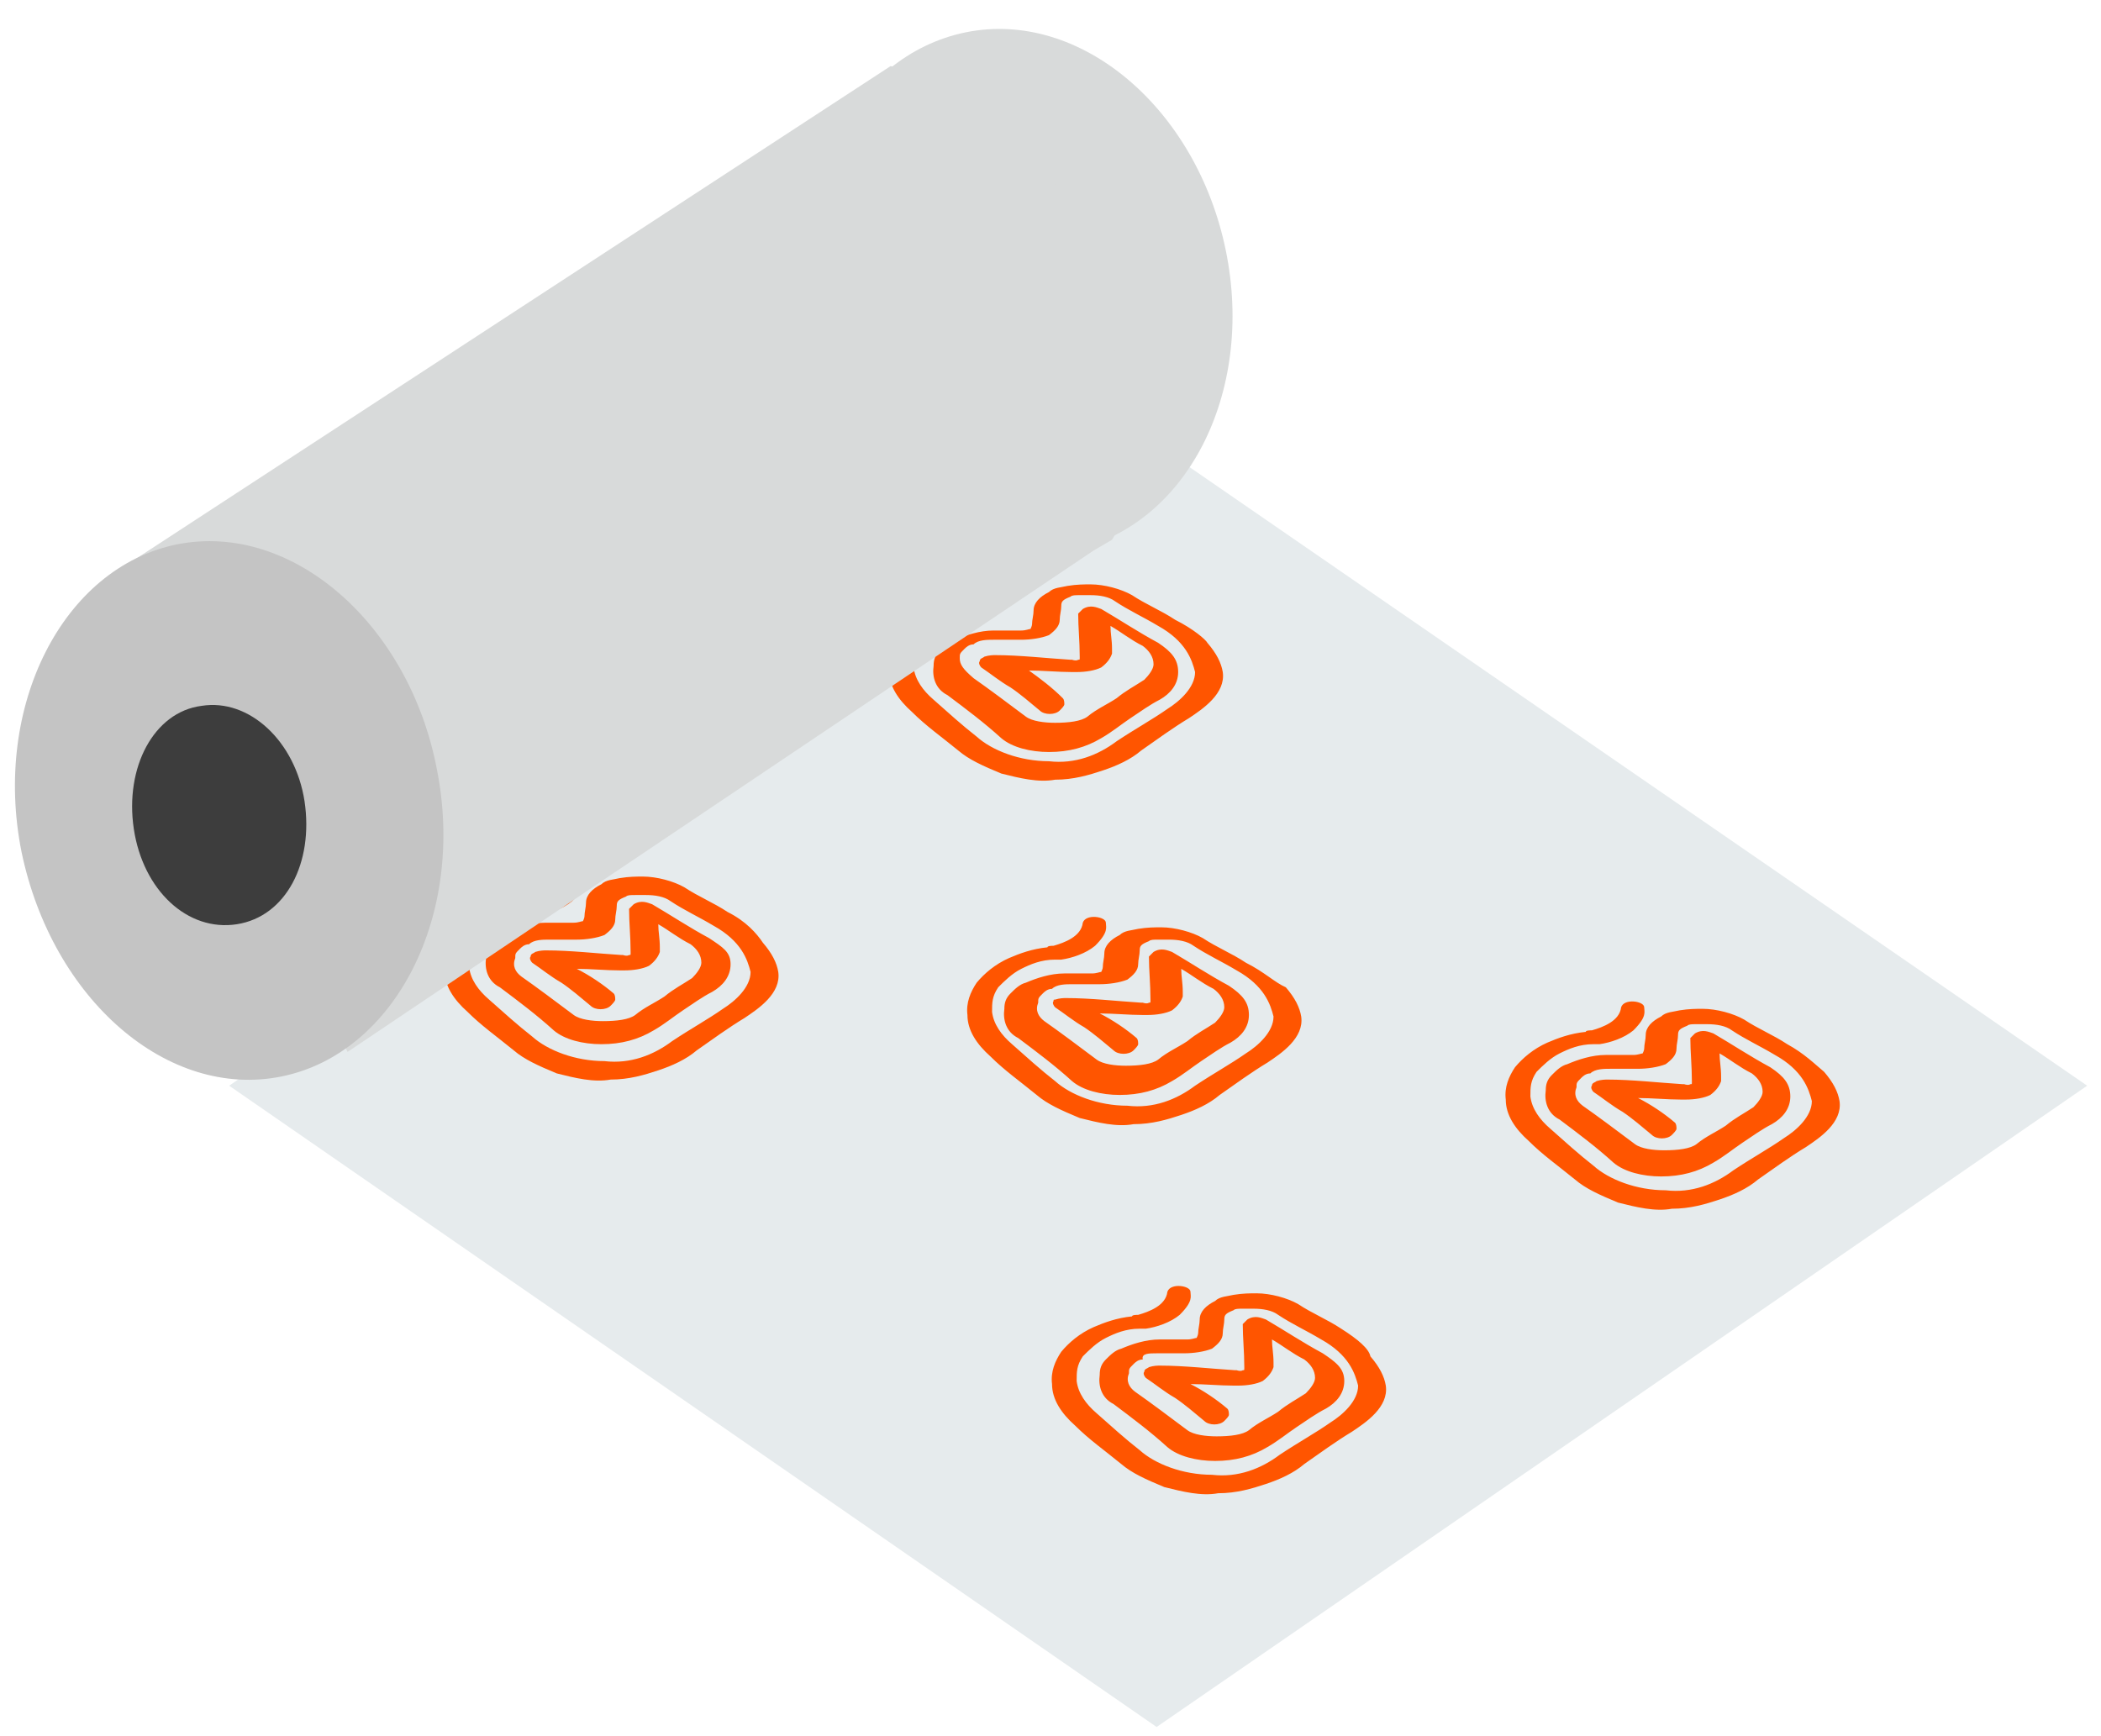 <svg id="Layer_1" xmlns="http://www.w3.org/2000/svg" width="136.6" height="112.9" viewBox="0 0 136.6 112.9"><style>.st1,.st2{fill-rule:evenodd;clip-rule:evenodd;fill:#d8dada}.st2{fill:#f50}</style><path fill-rule="evenodd" clip-rule="evenodd" fill="#e6ebed" d="M135.7 70.6L75.2 28.9 14.9 70.6l60.3 41.7z"/><path class="st1" d="M62.8 2.1c-7.4 1.5-12 10.2-10.1 19.5S62 37.3 69.6 35.8c7.5-1.5 12-10.2 10.1-19.5C77.8 7 70.2.6 62.8 2.1"/><path class="st2" d="M47.3 59.3c-.9-.6-1.9-1-2.8-1.6-.7-.4-1.8-.7-2.7-.7-.4 0-.9 0-1.5.1-.4.1-.9.1-1.2.4-.6.3-1 .7-1 1.2 0 .3-.1.6-.1.9 0 .1-.1.3-.1.3-.1 0-.3.1-.6.1h-1.8c-.9 0-1.8.3-2.5.6-.4.1-.7.4-1 .7-.3.3-.4.6-.4 1-.1.7.1 1.5.9 1.9 1.2.9 2.4 1.8 3.5 2.8.7.6 1.9.9 3.1.9 1.3 0 2.4-.3 3.4-.9.7-.4 1.3-.9 1.9-1.3.6-.4 1.3-.9 1.9-1.2.7-.4 1.2-1 1.2-1.8s-.5-1.1-1.4-1.7c-1.3-.7-2.5-1.5-3.7-2.2-.3-.1-.7-.3-1.2 0l-.3.3c0 .9.1 1.8.1 2.8v.1c0 .1 0 .1-.1.1 0 0-.1.1-.4 0h-.1c-1.6-.1-3.3-.3-4.9-.3-.1 0-.4 0-.7.1-.1.1-.3.1-.3.3-.1.1 0 .3.1.4.6.4 1.2.9 1.9 1.3.6.4 1.3 1 1.9 1.5.3.3 1 .3 1.3 0 .1-.1.3-.3.3-.4s0-.3-.1-.4c-.7-.6-1.6-1.2-2.4-1.6.9 0 1.9.1 2.8.1h.3c.6 0 1.2-.1 1.6-.3.4-.3.6-.6.7-.9v-.3c0-.6-.1-1-.1-1.5.7.4 1.3.9 2.1 1.3.4.3.7.7.7 1.2 0 .3-.3.7-.6 1-.6.4-1.2.7-1.8 1.2-.6.4-1.3.7-1.9 1.2-.4.3-1.2.4-2.1.4-.7 0-1.5-.1-1.9-.4-1.2-.9-2.4-1.8-3.4-2.5-.4-.3-.6-.7-.4-1.2 0-.3 0-.3.3-.6.1-.1.3-.3.6-.3.3-.3.9-.3 1.3-.3h1.8c.6 0 1.3-.1 1.8-.3.4-.3.7-.6.7-1 0-.3.1-.6.1-.9s.1-.4.6-.6c.1-.1.3-.1.6-.1h.7c.6 0 1.2.1 1.6.4.9.6 1.8 1 2.8 1.6 1.8 1 2.2 2.2 2.4 3 0 1-1 1.9-1.8 2.4-1 .7-2.1 1.3-3.3 2.1-1.2.9-2.7 1.5-4.4 1.3-1.9 0-3.7-.7-4.7-1.6-.9-.7-1.9-1.6-2.8-2.4-.7-.6-1.2-1.3-1.3-2.1 0-.6 0-1 .4-1.6.4-.4.9-.9 1.5-1.2.6-.3 1.3-.6 2.2-.6h.4c.7-.1 1.6-.4 2.2-.9.9-.9.7-1.2.7-1.5 0-.4-1.3-.6-1.5 0-.1.9-1.2 1.3-1.9 1.5-.1 0-.4 0-.4.1-1 .1-1.8.4-2.5.7-.9.4-1.6 1-2.1 1.6-.4.6-.7 1.3-.6 2.1 0 1 .6 1.9 1.5 2.7.9.9 1.9 1.6 3 2.5.7.6 1.6 1 2.8 1.5 1.2.3 2.4.6 3.5.4 1.2 0 2.2-.3 3.1-.6.9-.3 1.8-.7 2.5-1.3 1-.7 2.1-1.5 3.1-2.1.9-.6 2.4-1.6 2.2-3-.1-.6-.4-1.2-1-1.9-.4-.6-1.1-1.4-2.3-2M76.4 40.3c-.9-.6-1.9-1-2.8-1.6-.7-.4-1.8-.7-2.7-.7-.4 0-.9 0-1.5.1-.4.1-.9.1-1.2.4-.6.3-1 .7-1 1.2 0 .3-.1.6-.1.9 0 .1-.1.3-.1.3-.1 0-.3.1-.6.1h-1.8c-.9 0-1.8.3-2.5.6-.4.1-.7.4-1 .7-.3.3-.4.6-.4 1-.1.7.1 1.5.9 1.9 1.2.9 2.4 1.8 3.5 2.8.7.6 1.9.9 3.1.9 1.3 0 2.4-.3 3.4-.9.7-.4 1.3-.9 1.9-1.3.6-.4 1.3-.9 1.9-1.2.7-.4 1.2-1 1.2-1.8s-.4-1.3-1.3-1.9c-1.3-.7-2.5-1.5-3.7-2.2-.3-.1-.7-.3-1.2 0l-.3.3c0 .9.1 1.8.1 2.8v.1c0 .1 0 .1-.1.1 0 0-.1.1-.4 0h-.1c-1.6-.1-3.3-.3-4.9-.3-.1 0-.4 0-.7.1-.1.1-.3.1-.3.3-.1.1 0 .3.1.4.6.4 1.2.9 1.9 1.3.6.4 1.3 1 1.9 1.5.3.3 1 .3 1.3 0 .1-.1.3-.3.3-.4s0-.3-.1-.4c-.7-.7-1.5-1.3-2.2-1.8.9 0 1.9.1 2.8.1h.3c.6 0 1.2-.1 1.6-.3.4-.3.6-.6.7-.9v-.3c0-.6-.1-1-.1-1.5.7.4 1.3.9 2.1 1.3.4.3.7.7.7 1.2 0 .3-.3.7-.6 1-.6.4-1.2.7-1.8 1.2-.6.4-1.3.7-1.9 1.2-.4.3-1.2.4-2.1.4-.7 0-1.5-.1-1.9-.4-1.2-.9-2.4-1.8-3.4-2.5-.7-.6-.9-.9-.9-1.3 0-.3 0-.3.3-.6.1-.1.3-.3.6-.3.3-.3.9-.3 1.3-.3h1.8c.6 0 1.3-.1 1.8-.3.4-.3.7-.6.7-1 0-.3.1-.6.1-.9 0-.3.1-.4.6-.6.1-.1.3-.1.6-.1h.7c.6 0 1.2.1 1.6.4.9.6 1.8 1 2.8 1.6 1.8 1 2.2 2.2 2.4 3 0 1-1 1.9-1.8 2.4-1 .7-2.1 1.3-3.3 2.1-1.2.9-2.7 1.5-4.4 1.3-1.9 0-3.7-.7-4.7-1.6-.9-.7-1.9-1.6-2.8-2.4-.7-.6-1.2-1.3-1.3-2.1 0-.6 0-1 .4-1.6.4-.4.9-.9 1.5-1.2.6-.3 1.3-.6 2.2-.6h.4c.7-.1 1.6-.4 2.2-.9.9-.9.7-1.2.7-1.5 0-.4-1.3-.6-1.5 0-.1.9-1.2 1.3-1.9 1.5-.1 0-.4 0-.4.1-1 .1-1.8.4-2.5.7-.9.4-1.6 1-2.1 1.6s-.7 1.3-.6 2.1c0 1 .6 1.9 1.5 2.7.9.9 1.9 1.6 3 2.5.7.6 1.6 1 2.8 1.5 1.2.3 2.4.6 3.5.4 1.2 0 2.2-.3 3.1-.6.9-.3 1.8-.7 2.5-1.3 1-.7 2.1-1.5 3.1-2.1.9-.6 2.4-1.6 2.2-3-.1-.6-.4-1.2-1-1.9-.1-.2-.9-.9-2.1-1.5"/><path class="st1" d="M74.5 31.4l-2.2 3.7-1.2.7-48.5 32.6L6.9 37.6l51-33.3 6 .9 2.5.6 7.1 19.8z"/><path d="M11.5 35.4c-7.4 1.5-12 10.5-10.1 20 2 9.6 9.5 16.1 16.9 14.6s12-10.5 10.1-20c-1.8-9.4-9.4-16.1-16.9-14.6" fill-rule="evenodd" clip-rule="evenodd" fill="#c4c4c4"/><path class="st2" d="M81 62.6c-.9-.6-1.9-1-2.8-1.6-.7-.4-1.8-.7-2.7-.7-.4 0-.9 0-1.5.1-.4.1-.9.1-1.2.4-.6.3-1 .7-1 1.2 0 .3-.1.6-.1.9 0 .1-.1.3-.1.3-.1 0-.3.1-.6.1h-1.8c-.9 0-1.8.3-2.5.6-.4.1-.7.4-1 .7s-.4.6-.4 1c-.1.7.1 1.5.9 1.9 1.2.9 2.4 1.8 3.5 2.8.7.6 1.9.9 3.1.9 1.3 0 2.4-.3 3.4-.9.7-.4 1.3-.9 1.9-1.3.6-.4 1.3-.9 1.9-1.2.7-.4 1.2-1 1.2-1.8s-.4-1.3-1.3-1.9c-1.3-.7-2.5-1.5-3.7-2.2-.3-.1-.7-.3-1.2 0l-.3.3c0 .9.1 1.8.1 2.8v.1c0 .1 0 .1-.1.1 0 0-.1.1-.4 0h-.1c-1.6-.1-3.3-.3-4.9-.3-.1 0-.4 0-.7.1-.1 0-.1 0-.1.1-.1.1 0 .3.1.4.6.4 1.2.9 1.9 1.3.6.4 1.3 1 1.9 1.5.3.3 1 .3 1.3 0 .1-.1.3-.3.3-.4 0-.1 0-.3-.1-.4-.7-.6-1.6-1.2-2.4-1.6.9 0 1.9.1 2.8.1h.3c.6 0 1.2-.1 1.6-.3.4-.3.6-.6.7-.9v-.3c0-.6-.1-1-.1-1.5.7.4 1.3.9 2.1 1.3.4.3.7.7.7 1.2 0 .3-.3.7-.6 1-.6.4-1.2.7-1.8 1.2-.6.4-1.3.7-1.9 1.2-.4.3-1.2.4-2.1.4-.7 0-1.5-.1-1.9-.4-1.2-.9-2.4-1.8-3.4-2.5-.4-.3-.6-.7-.4-1.2 0-.3 0-.3.3-.6.1-.1.3-.3.6-.3.3-.3.9-.3 1.3-.3h1.8c.6 0 1.3-.1 1.8-.3.4-.3.7-.6.7-1 0-.3.1-.6.1-.9s.1-.4.6-.6c.1-.1.3-.1.6-.1h.7c.6 0 1.2.1 1.6.4.9.6 1.8 1 2.8 1.6 1.8 1 2.2 2.2 2.4 3 0 1-1 1.9-1.8 2.4-1 .7-2.1 1.3-3.3 2.1-1.2.9-2.7 1.5-4.4 1.3-1.9 0-3.7-.7-4.7-1.6-.9-.7-1.9-1.6-2.8-2.4-.7-.6-1.2-1.3-1.3-2.1 0-.6 0-1 .4-1.6.4-.4.9-.9 1.5-1.2.6-.3 1.3-.6 2.2-.6h.4c.7-.1 1.6-.4 2.2-.9.9-.9.7-1.2.7-1.5 0-.4-1.3-.6-1.5 0-.1.9-1.2 1.3-1.9 1.5-.1 0-.4 0-.4.1-1 .1-1.8.4-2.5.7-.9.4-1.6 1-2.1 1.6-.4.6-.7 1.3-.6 2.1 0 1 .6 1.9 1.5 2.7.9.9 1.9 1.6 3 2.5.7.6 1.6 1 2.8 1.5 1.2.3 2.4.6 3.5.4 1.2 0 2.2-.3 3.1-.6.9-.3 1.8-.7 2.5-1.3 1-.7 2.1-1.5 3.1-2.1.9-.6 2.4-1.6 2.2-3-.1-.6-.4-1.2-1-1.9-.7-.3-1.4-1-2.6-1.6M116.2 67.9c-.9-.6-1.9-1-2.8-1.6-.7-.4-1.8-.7-2.7-.7-.4 0-.9 0-1.5.1-.4.1-.9.1-1.2.4-.6.3-1 .7-1 1.2 0 .3-.1.6-.1.9 0 .1-.1.3-.1.3-.1 0-.3.1-.6.1h-1.8c-.9 0-1.8.3-2.5.6-.4.1-.7.4-1 .7s-.4.6-.4 1c-.1.7.1 1.5.9 1.9 1.2.9 2.4 1.8 3.5 2.8.7.6 1.9.9 3.1.9 1.3 0 2.4-.3 3.4-.9.7-.4 1.3-.9 1.9-1.3.6-.4 1.3-.9 1.9-1.2.7-.4 1.2-1 1.2-1.8s-.4-1.3-1.3-1.9c-1.3-.7-2.5-1.5-3.7-2.2-.3-.1-.7-.3-1.2 0l-.3.3c0 .9.1 1.8.1 2.8v.1c0 .1 0 .1-.1.1 0 0-.1.1-.4 0h-.1c-1.6-.1-3.3-.3-4.9-.3-.1 0-.4 0-.7.1-.1.1-.3.1-.3.3-.1.1 0 .3.1.4.6.4 1.2.9 1.9 1.3.6.4 1.3 1 1.9 1.5.3.3 1 .3 1.3 0 .1-.1.3-.3.3-.4 0-.1 0-.3-.1-.4-.7-.6-1.6-1.2-2.4-1.6.9 0 1.9.1 2.8.1h.3c.6 0 1.2-.1 1.6-.3.4-.3.6-.6.7-.9V70c0-.6-.1-1-.1-1.5.7.4 1.3.9 2.1 1.3.4.3.7.7.7 1.2 0 .3-.3.7-.6 1-.6.4-1.2.7-1.8 1.2-.6.4-1.3.7-1.9 1.2-.4.3-1.2.4-2.1.4-.7 0-1.5-.1-1.9-.4-1.2-.9-2.4-1.8-3.4-2.5-.4-.3-.6-.7-.4-1.2 0-.3 0-.3.3-.6.1-.1.3-.3.6-.3.3-.3.9-.3 1.3-.3h1.8c.6 0 1.3-.1 1.8-.3.4-.3.7-.6.7-1 0-.3.1-.6.1-.9s.1-.4.6-.6c.1-.1.3-.1.6-.1h.7c.6 0 1.2.1 1.6.4.9.6 1.8 1 2.8 1.6 1.8 1 2.2 2.2 2.4 3 0 1-1 1.9-1.8 2.4-1 .7-2.1 1.3-3.3 2.1-1.2.9-2.7 1.5-4.4 1.3-1.9 0-3.7-.7-4.7-1.6-.9-.7-1.9-1.6-2.8-2.4-.7-.6-1.2-1.3-1.3-2.1 0-.6 0-1 .4-1.6.4-.4.9-.9 1.5-1.2.6-.3 1.3-.6 2.2-.6h.4c.7-.1 1.6-.4 2.2-.9.9-.9.7-1.2.7-1.5 0-.4-1.3-.6-1.5 0-.1.9-1.2 1.3-1.9 1.5-.1 0-.4 0-.4.1-1 .1-1.8.4-2.5.7-.9.4-1.6 1-2.1 1.6-.4.6-.7 1.3-.6 2.1 0 1 .6 1.9 1.5 2.7.9.9 1.9 1.6 3 2.5.7.6 1.6 1 2.8 1.5 1.2.3 2.4.6 3.5.4 1.2 0 2.2-.3 3.1-.6.9-.3 1.8-.7 2.5-1.3 1-.7 2.1-1.5 3.1-2.1.9-.6 2.4-1.6 2.2-3-.1-.6-.4-1.2-1-1.9-.6-.5-1.3-1.2-2.4-1.8M87.2 86.4c-.9-.6-1.9-1-2.8-1.6-.7-.4-1.8-.7-2.7-.7-.4 0-.9 0-1.5.1-.4.1-.9.1-1.2.4-.6.3-1 .7-1 1.2 0 .3-.1.6-.1.9 0 .1-.1.3-.1.3-.1 0-.3.1-.6.1h-1.8c-.9 0-1.8.3-2.5.6-.4.1-.7.4-1 .7s-.4.6-.4 1c-.1.7.1 1.5.9 1.9 1.2.9 2.4 1.8 3.5 2.8.7.6 1.9.9 3.1.9 1.3 0 2.4-.3 3.4-.9.7-.4 1.3-.9 1.9-1.3.6-.4 1.3-.9 1.9-1.2.7-.4 1.2-1 1.2-1.8s-.5-1.2-1.4-1.8c-1.3-.7-2.5-1.5-3.7-2.2-.3-.1-.7-.3-1.2 0l-.3.3c0 .9.1 1.8.1 2.8v.1c0 .1 0 .1-.1.1 0 0-.1.1-.4 0h-.1c-1.6-.1-3.3-.3-4.9-.3-.1 0-.4 0-.7.1-.1.1-.3.1-.3.3-.1.1 0 .3.1.4.6.4 1.2.9 1.9 1.3.6.4 1.3 1 1.9 1.5.3.3 1 .3 1.3 0 .1-.1.3-.3.3-.4 0-.1 0-.3-.1-.4-.7-.6-1.6-1.2-2.4-1.6.9 0 1.9.1 2.8.1h.3c.6 0 1.2-.1 1.6-.3.4-.3.6-.6.7-.9v-.3c0-.6-.1-1-.1-1.5.7.4 1.3.9 2.1 1.3.4.3.7.7.7 1.2 0 .3-.3.7-.6 1-.6.4-1.2.7-1.8 1.2-.6.4-1.3.7-1.9 1.2-.4.3-1.2.4-2.1.4-.7 0-1.5-.1-1.9-.4-1.2-.9-2.4-1.8-3.4-2.5-.4-.3-.6-.7-.4-1.2 0-.3 0-.3.3-.6.1-.1.3-.3.6-.3-.1-.4.4-.4.9-.4H77c.6 0 1.3-.1 1.8-.3.4-.3.7-.6.7-1 0-.3.1-.6.1-.9s.1-.4.6-.6c.1-.1.3-.1.6-.1h.7c.6 0 1.2.1 1.6.4.9.6 1.8 1 2.8 1.6 1.8 1 2.2 2.2 2.4 3 0 1-1 1.9-1.8 2.4-1 .7-2.1 1.3-3.3 2.1-1.2.9-2.7 1.5-4.4 1.3-1.9 0-3.7-.7-4.7-1.6-.9-.7-1.9-1.6-2.8-2.4-.7-.6-1.2-1.3-1.3-2.1 0-.6 0-1 .4-1.6.4-.4.9-.9 1.5-1.2.6-.3 1.3-.6 2.2-.6h.4c.7-.1 1.6-.4 2.2-.9.9-.9.7-1.2.7-1.5 0-.4-1.3-.6-1.5 0-.1.9-1.2 1.3-1.9 1.5-.1 0-.4 0-.4.1-1 .1-1.8.4-2.5.7-.9.4-1.6 1-2.1 1.6-.4.6-.7 1.3-.6 2.1 0 1 .6 1.9 1.5 2.7.9.9 1.9 1.6 3 2.5.7.6 1.6 1 2.8 1.5 1.2.3 2.4.6 3.5.4 1.2 0 2.2-.3 3.1-.6.9-.3 1.8-.7 2.5-1.3 1-.7 2.1-1.5 3.1-2.1.9-.6 2.4-1.6 2.2-3-.1-.6-.4-1.2-1-1.9-.1-.5-.8-1.1-1.9-1.8"/><path d="M13.1 45.9c-3.1.4-5 4-4.4 8 .6 4 3.5 6.7 6.7 6.2s5-4 4.4-8c-.6-3.9-3.6-6.7-6.7-6.2" fill-rule="evenodd" clip-rule="evenodd" fill="#3d3d3d"/></svg>